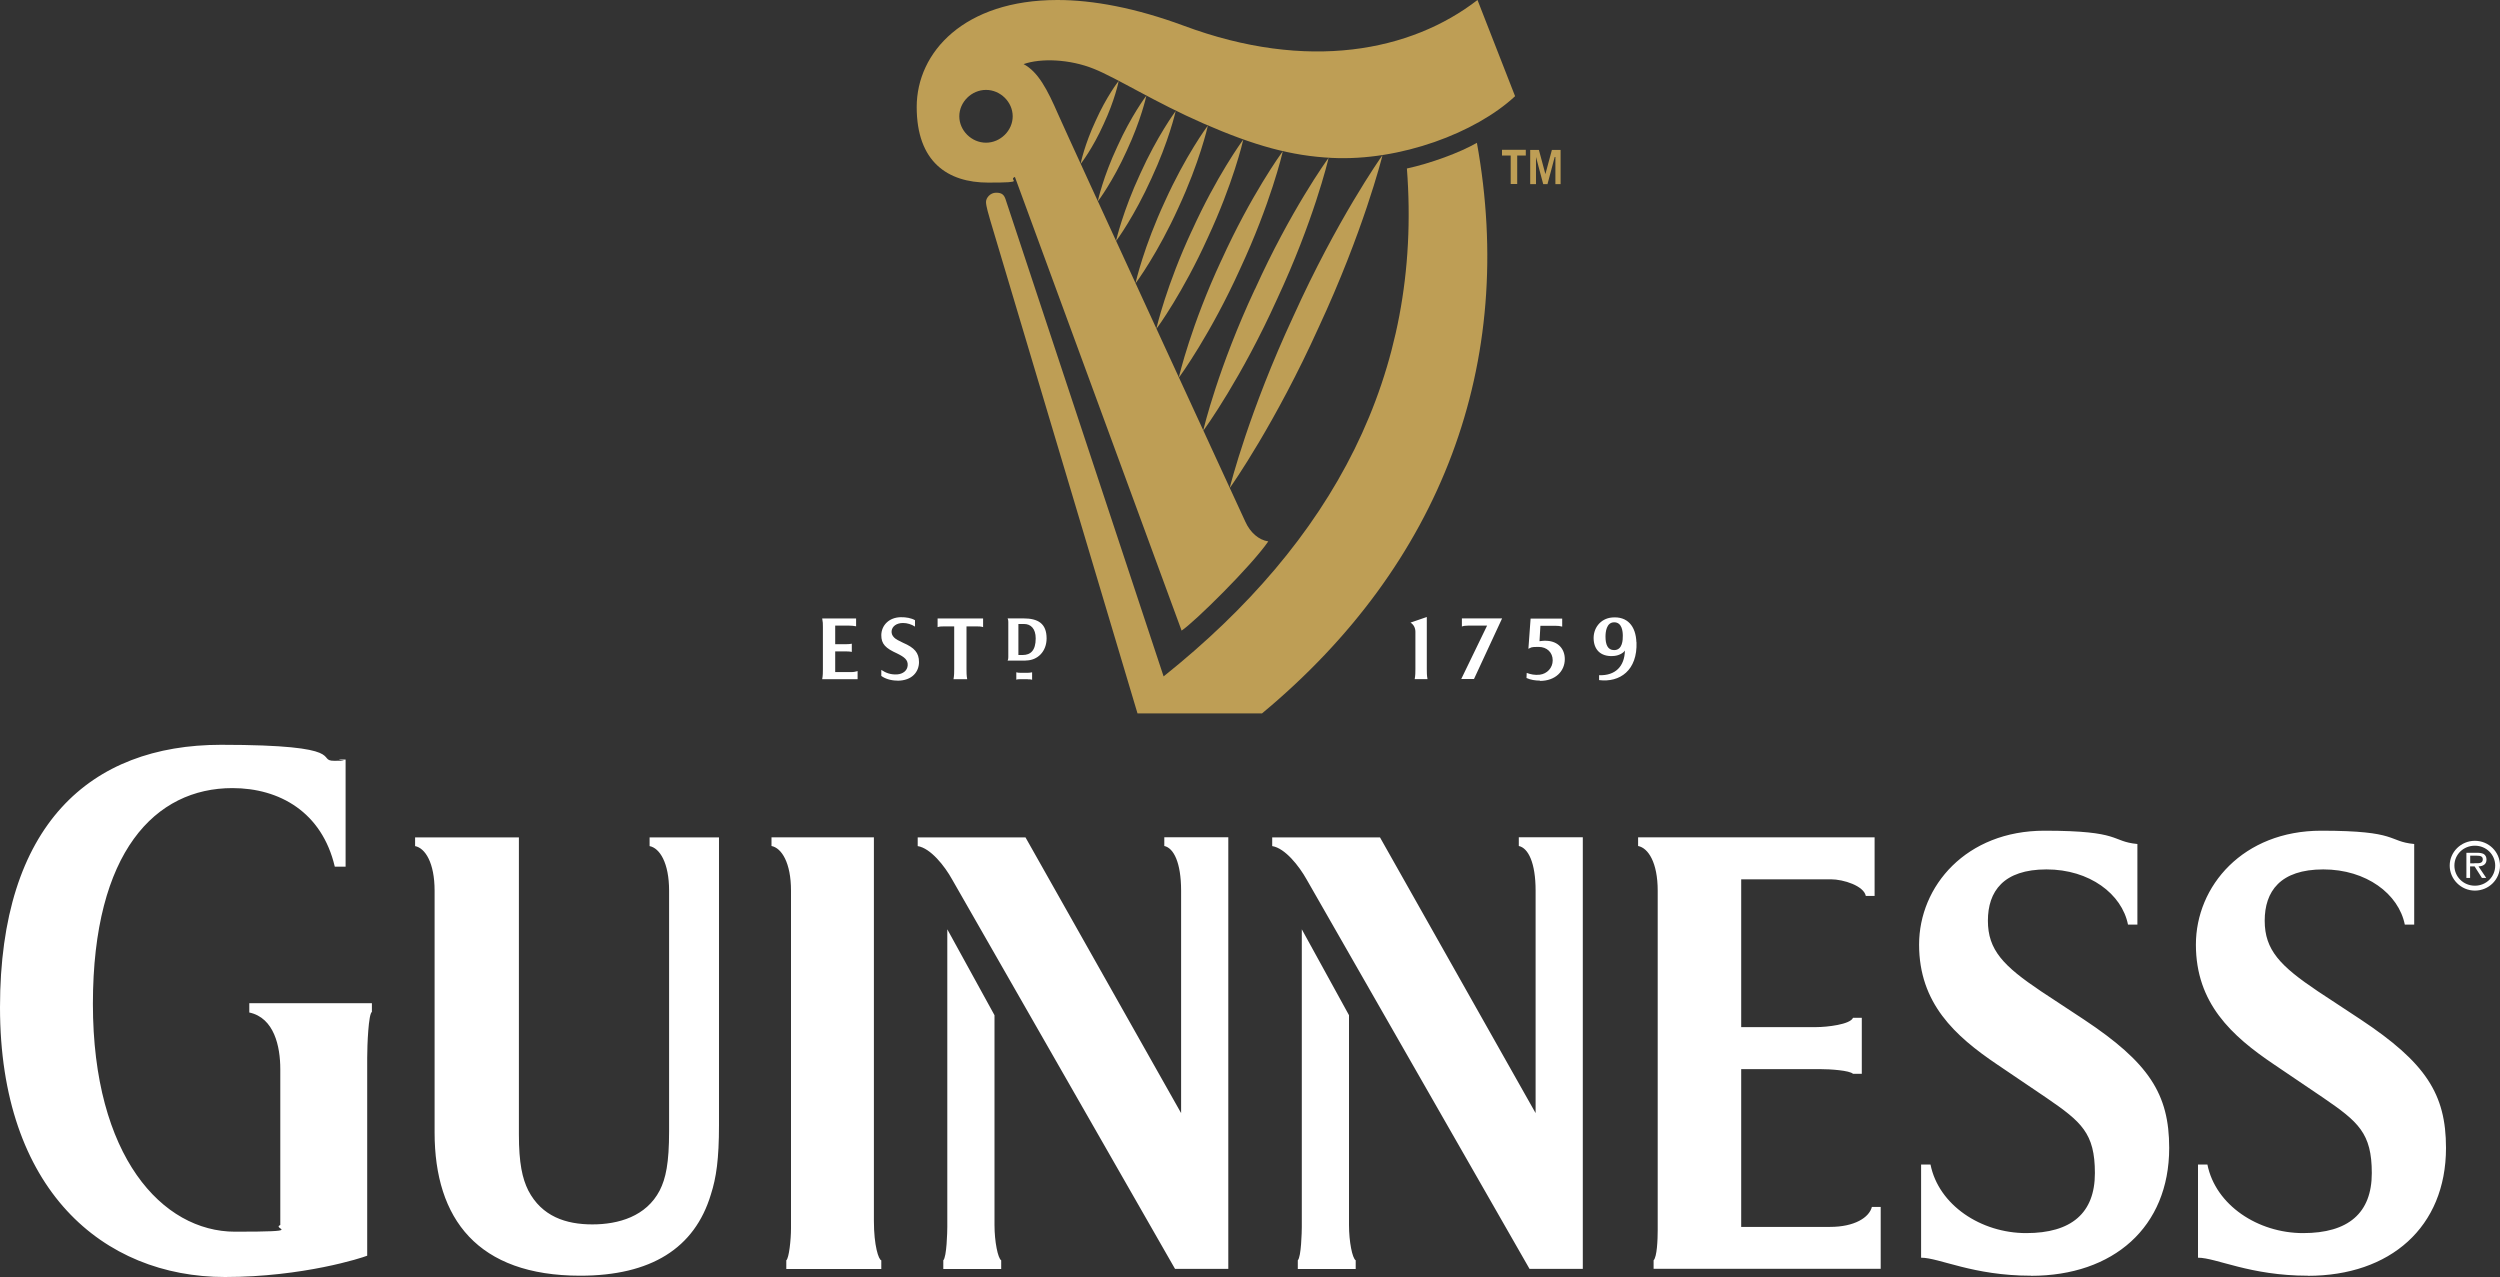 <?xml version="1.0" encoding="UTF-8"?>
<svg xmlns="http://www.w3.org/2000/svg" version="1.1" viewBox="0 0 2500 1277">
  <rect x="0" y="0" width="2500" height="1277" fill="#333333" stroke="none"/>
  <defs>
    <style>
      .cls-1 {
        fill: #be9e55;
      }

      .cls-2 {
        fill: #fff;
      }
    </style>
  </defs>
  <!-- Generator: Adobe Illustrator 28.7.0, SVG Export Plug-In . SVG Version: 1.2.0 Build 136)  -->
  <g>
    <g id="Layer_1">
      <path class="cls-2" d="M1414.7,679.1c.7-3.6.7-7.1.7-10v-37.3c0-3.6-1.5-7.1-4.9-9.2l16.3-5.6v52.1c0,2.9,0,6.4.7,10h-12.9M1461.2,679.1l25.9-53.5h-18.7c-2.9,0-4.9.3-6.5.9v-8.1h40.2l-28.1,60.6h-12.8ZM1539.9,680.6c-4.5,0-9.3-.7-13.4-2.6l.2-5.1c3.7,1.4,8.1,2.4,13.1,1.8,7.2-.9,12.9-6.7,12.9-14.4s-5.6-13.4-14.1-13.4-7,.6-10.2,1.9l2.2-30.2h31.6v8c-2.1-.6-4.3-.8-6.5-.8h-15.3l-.9,15.4c2.4-.3,4.5-.6,7.5-.4,11,.6,17.8,8,17.8,18.3,0,12.1-9.4,21.8-24.8,21.8M1636.4,642.2c-.6-16.2-9.1-26.1-24.4-24.7-11.6,1-19.3,10.9-18.3,22.6.9,11,8.5,17.1,20.8,15.8,4.6-.5,8.9-2.9,10.4-5.4-.3,15.8-9.5,25.3-25.8,24.7v4.9c20.7,2.6,38.5-9.7,37.4-38h0ZM1614.1,650.1c-6.5,0-8.6-5.7-8.6-13.5,0-4.3.8-14.3,8.7-14.3s8.6,9.3,8.6,13.5c0,3.6,0,14.3-8.7,14.3h0Z"/>
      <path class="cls-1" d="M1261.7,713.4h-124.2l-147.2-492.9c-1.4-5-4.3-14.3-4.3-18.5s4.3-9.3,10.1-9.3,7.9,2.1,9.4,6.4l158.1,477.3c168.9-134.8,259.1-301.8,243.3-507.9,23.1-5,52.7-15.7,70-25.7,39.7,219.7-34.6,420.9-215,570.7"/>
      <path class="cls-2" d="M822.2,679.2c.7-3.6.7-7.2.7-10v-42.1c0-3.6,0-5-.7-8.6h33.9v7.8c-1.9-.4-4.6-.7-7.5-.7h-13.4v18.6h10.1c1.4,0,4.1,0,6.5-.5v8.2c-2.3-.5-5.1-.5-6.5-.5h-10.1v20.7h15.9c2.9,0,4.5-.5,6.5-1v8.1h-35.4M897.2,680.6c-6.6,0-12.5-2.1-15.9-4.7v-6c4.5,3,9.4,4.9,15.9,4.5,5.6-.4,10.2-3.7,10.5-9.1.3-5.4-3.2-8.2-10.5-11.8-11.5-5.2-16-9.4-15.9-18.5.2-9.6,7.6-17.6,19.5-17.8,5.3-.1,10.6.9,14.2,3v6.4c-3.6-2.3-7.8-3.6-12-3.6-6.4,0-10.9,3.3-11.4,8-.2,2.3.5,4.6,2.6,6.6,1.7,1.7,4.5,3.1,8.9,5.2,11.4,4.9,15.9,10,15.9,19.3,0,9.3-6.5,18.6-21.6,18.6M976.6,626.4h-10.1v42.8c0,2.8,0,6.4.7,10h-13.7c.7-3.6.7-7.2.7-10v-42.8h-10.1c-2.2,0-4.3,0-6.5.7v-8.6h45.5v8.6c-2.2-.7-4.3-.7-6.5-.7M1027.8,679.2h-7.2c-1.4,0-3.2,0-4.3.5v-7.4c1.2.4,2.9.5,4.3.5h7.2c1.4,0,2.9-.2,4.3-.5v7.5c-1.1-.5-2.9-.5-4.3-.5M1025.6,660.6h-18c.7-1.4.7-2.8.7-3.6v-35c0-.7,0-2.1-.7-3.6h15.9c14.4,0,23.1,5,23.1,20,0,12.8-8.7,22.1-20.9,22.1M1024.2,624h-5.8v31h4.3c7.9,0,13-4.5,13-16.6,0-9.8-5-14.4-11.5-14.4"/>
      <path class="cls-1" d="M1517.2,155.5v28.5h-6.5v-28.5h-8.7v-5.7h23.8v5.7h-8.7M1555.4,184.1v-27.1h-.7l-7.2,27.1h-4.3l-7.2-27.1v27.1h-5.8v-34.2h8.7l6.5,24.2,6.5-24.2h8.7v34.2h-5.1M1477.5,0c-66.4,51.3-169.6,72-293.8,25.7C1135.3,7.8,1092.8,0,1057.4,0c-93.1,0-140.7,52.1-140.7,107s31,75.6,71.5,75.6,18.8-2.1,26.7-5.7l166.7,453.7c13-8.6,69.4-64.2,86.7-89.2-9.4-1.4-18-8.6-23.1-20,0,0-176.9-383.8-187-407-10.9-25-20-42.5-34.6-50.3,17.4-6.1,46.1-5,70.2,4.7,23,9.2,61.4,33.6,109.7,54.7,51.1,22.3,87.8,32.4,128.4,34.4,68.4,3.4,143.9-25.1,183.2-61.7L1477.5,0ZM986,142.7c-14.4,0-26.7-12.1-26.7-26.4s12.3-26.4,26.7-26.4c14.4,0,26.7,12.1,26.7,26.4s-12.3,26.4-26.7,26.4Z"/>
      <path class="cls-1" d="M1293.5,316c43.2-95.6,86.8-157.9,89-160.8-.8,3.5-19.5,76.9-63.8,172.1-43.2,95.6-86.8,157.9-89,160.8.8-3.5,19.5-77,63.8-172.1h0ZM1254.9,289.4c35.4-78.4,71.9-129.2,73.7-131.5-.6,2.9-15.2,63.5-51.6,141.4-35.4,78.4-71.9,129.2-73.8,131.5.6-2.9,15.2-63.5,51.6-141.4h0ZM1221.4,260.3c29.5-65.1,59.9-107.1,61.4-109.1-.4,2.4-12.4,52.7-42.6,117.5-29.4,65.1-59.9,107.1-61.4,109,.5-2.4,12.4-52.7,42.6-117.5h0ZM1191.9,230.7c24.6-54.4,50.1-89.5,51.4-91.1-.4,2-10.3,44.1-35.6,98.3-24.6,54.4-50.1,89.5-51.4,91.1.4-2,10.3-44.1,35.5-98.2h0ZM1164.9,201.4c20.5-45.4,41.9-74.5,43-75.9-.3,1.7-8.4,36.8-29.4,82-20.5,45.4-41.9,74.5-43,75.9.3-1.7,8.4-36.8,29.4-82h0ZM1140.3,173.6c16.9-37.4,34.5-61.4,35.4-62.6-.3,1.4-7,30.4-24.3,67.5-16.9,37.4-34.4,61.5-35.4,62.6.3-1.4,7-30.3,24.3-67.5h0ZM1117.4,146.4c13.7-30.4,28.3-49.9,29-50.8-.2,1.1-5.5,24.8-19.6,55-13.7,30.4-28.2,49.9-29,50.8.2-1.1,5.4-24.8,19.6-55ZM1118.7,80.9c-.1.9-4,19.6-15.1,43.3-10.7,23.9-22.4,39.1-23,39.8.1-.9,4-19.6,15.1-43.3,10.7-23.9,22.4-39.1,23-39.8h0Z"/>
      <path class="cls-2" d="M2474.9,840.8c-13.9,0-25.2,11.2-25.2,24.8s11.3,25,25.2,25,25.1-11.1,25.1-25c0-13.6-11.2-24.8-25.1-24.8M2474.9,885.7c-11.4,0-20.5-8.9-20.5-20.1s9.1-19.9,20.5-19.9,20.3,8.9,20.3,19.9c0,11.3-9.1,20.1-20.3,20.1"/>
      <path class="cls-2" d="M2486.5,859.5c0-2.2-.9-4.4-2.8-5.5-2-1-4.1-1.2-6.2-1.2h-11.1v25.1h3.7v-11.5h4.5l7.3,11.5h4.3l-7.7-11.5c4.5-.2,8-2,8-6.9M2474.3,863.3h-4.1v-7.6h6.6c3.1,0,6,.4,6,3.7,0,4.5-4.9,3.8-8.4,3.8M2307.8,1275.7c-57.9,0-91.6-18-109.8-18v-93.2h9.4c8.1,40.6,50.5,68.6,95.7,68.6s68.7-20,68.7-60-13.5-51.3-48.5-75.3l-49.2-33.3c-42.5-28.6-78.2-61.3-78.2-119.9s47.2-113.9,125.3-113.9,66,10.7,93,13.3v80.6h-9.4c-6.1-30.6-38.4-55.2-81.5-55.2s-58.6,22-58.6,51.3,15.5,45.3,53.2,70.6l42.5,28c65.3,43.3,85.6,74.6,85.6,128.6,0,79.3-55.9,127.9-138.1,127.9h0ZM2030.9,1275.7c-58,0-91.6-18-109.8-18v-93.2h9.4c8.1,40.6,50.5,68.6,95.7,68.6s68.7-20,68.7-60-13.5-51.3-48.5-75.3l-49.2-33.3c-42.4-28.6-78.1-61.3-78.1-119.9s47.2-113.9,125.3-113.9,66,10.7,93,13.3v80.6h-9.4c-6.1-30.6-38.4-55.2-81.5-55.2s-58.6,22-58.6,51.3,15.5,45.3,53.2,70.6l42.5,28c65.3,43.3,85.6,74.6,85.6,128.6,0,79.3-55.9,127.9-138.1,127.9M1653.6,1269v-8.7c3.4-3.3,4.1-20.6,4.1-30v-339.7c0-27.9-9.4-42.6-19.6-44.6v-8.7h236.5v58.6h-8.8c-2-10-22.2-16.6-35-16.6h-89.6v147.8h75.4c10.1,0,33.7-2.6,36.4-9.3h8.8v56h-8.8c-3.4-3.3-22.2-4.7-33.7-4.7h-78.1v157.8h88.9c24.3,0,39.1-9.3,41.8-20h8.8v61.9h-227.1ZM1529.6,1269l-223-389.6c-7.5-13.4-21.6-31.3-34.4-33.3v-8.7h107.8l155.6,275.7v-222.5c0-27.9-7.4-42.6-16.8-44.6v-8.7h64v431.6h-53.2,0ZM1297.8,1269v-8.7c3.4-3.3,4-28.6,4-33.3v-297.7l47.2,85.9v209.8c0,16.7,3.3,33.3,6.7,35.3v8.7h-57.9ZM1175.1,1269l-223-389.6c-7.4-13.4-21.6-31.3-34.4-33.3v-8.7h107.8l155.6,275.7v-222.5c0-27.9-7.4-42.6-16.8-44.6v-8.7h64v431.6h-53.3ZM943.3,1269v-8.7c3.4-3.3,4-28.6,4-33.3v-297.7l47.2,85.9v209.8c0,16.7,3.4,33.3,6.7,35.3v8.7h-58,0ZM786.3,1269v-8.7c2.7-2,4.7-20.6,4.7-32v-337.7c0-27.9-9.4-42.6-19.5-44.6v-8.7h102.4v383.7c0,24.7,4.7,38.7,7.4,39.3v8.7h-95ZM710.9,1194.4c-16.2,53.9-60,81.3-130.7,81.3-102.4,0-145.6-56.6-145.6-143.2v-241.8c0-27.9-9.4-42.6-19.5-44.6v-8.7h103.8v297.1c0,28.6,3.4,44,9.4,56,13.5,26,37.7,33.9,64,33.9s53.9-8,67.4-33.9c6.1-12,9.4-27.3,9.4-59.3v-240.5c0-27.9-9.4-42.6-19.5-44.6v-8.7h69.4v287.7c0,33.9-2.7,52.6-8.1,69.3h0ZM367.2,1057.9v197.8c-4.7,2-64,21.3-142.2,21.3-121.9,0-225-87.2-225-269.7s90.3-262.5,221-262.5,94.3,16,113.2,16,4-.7,4.7-1.3h6.7v107.2h-10.8c-12.8-54.6-55.3-78.6-102.4-78.6-76.8,0-139.5,63.3-139.5,215.8s69.4,227.8,142.2,227.8,35.7-2.7,45.2-6.7v-155.9c0-22.7-6.1-51.3-31-56.6v-9.3h122.6v8.7c-3.4,2-4.7,32.6-4.7,46h0Z"/>
    </g>
  </g>
</svg>